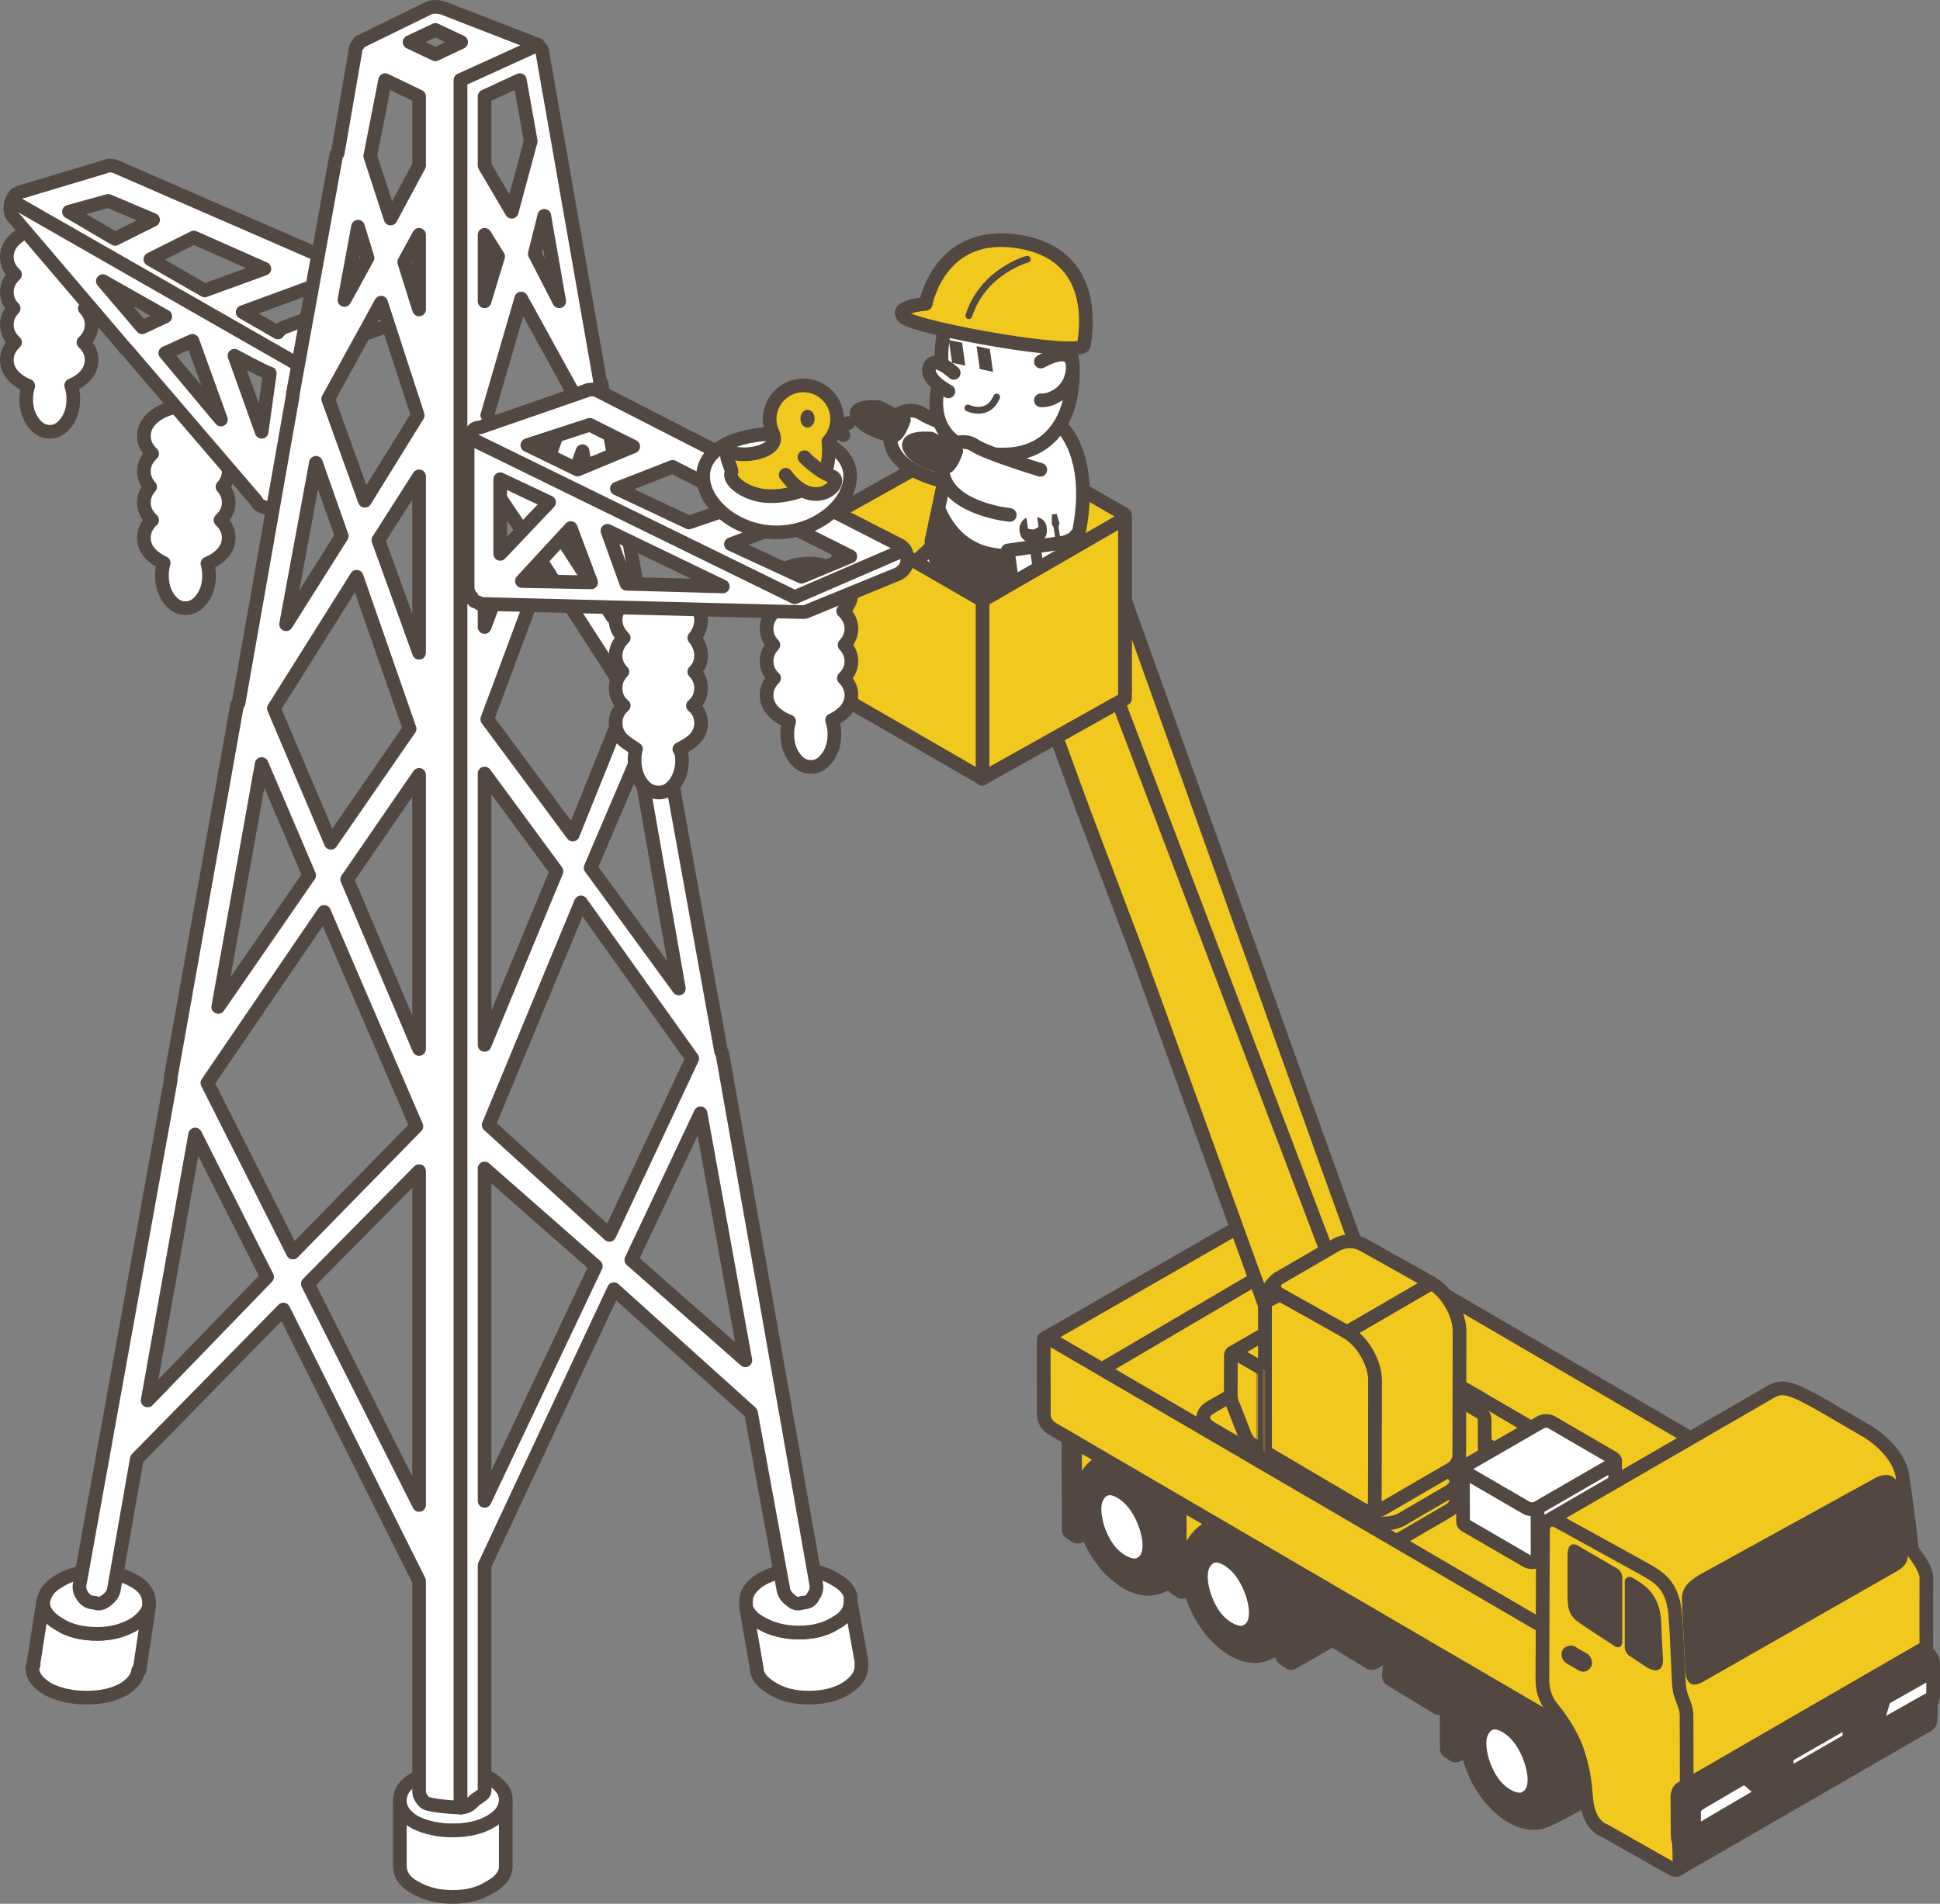 <?xml version="1.0" encoding="UTF-8"?><svg id="_レイヤー_2" xmlns="http://www.w3.org/2000/svg" width="283.988" height="278.727" xmlns:xlink="http://www.w3.org/1999/xlink" viewBox="0 0 283.988 278.727"><rect x="0" y="0" width="283.988" height="278.727" fill="#808080" stroke="none"/><defs><style>.cls-1,.cls-2,.cls-3,.cls-4{fill:#fff;}.cls-2{fill-rule:evenodd;}.cls-2,.cls-5,.cls-6,.cls-7,.cls-8,.cls-9,.cls-3,.cls-10,.cls-4{stroke:#534741;stroke-linecap:round;stroke-linejoin:round;}.cls-2,.cls-5,.cls-7,.cls-8,.cls-9,.cls-4{stroke-width:2px;}.cls-11{clip-path:url(#clippath-2);}.cls-12{isolation:isolate;}.cls-13,.cls-5,.cls-6{fill:#534741;}.cls-7{opacity:.46;}.cls-7,.cls-9{fill:#f0c81e;}.cls-14{clip-path:url(#clippath-1);}.cls-8,.cls-10{fill:none;}.cls-15{clip-path:url(#clippath);}</style><clipPath id="clippath"><path class="cls-4" d="m213.6,239.368c-4.571-1.565-2.925-2.155-7.494-3.718-.059-.019-.131-.015-.208.019l7.492,3.716c.078-.034.15-.038.21-.017Z"/></clipPath><clipPath id="clippath-1"><path class="cls-4" d="m229.85,241.933l-.184.106c.048-.028.118-.025.195.018l.183-.105c-.076-.045-.145-.049-.194-.02Z"/></clipPath><clipPath id="clippath-2"><path class="cls-4" d="m231.803,243.72l.182-.105c.05-.029.081-.091.081-.178,0-.175-.124-.389-.275-.475l-.184.105c.153.088.277.303.275.476,0,.088-.032.149-.079.178Z"/></clipPath></defs><g id="_地図上建物"><g class="cls-12"><path class="cls-9" d="m160.174,80.493c-.481,1.147-.858,2.163-3.15,2.331l-11.846,1.483-1.764-2.343,1.298-3.102,4.023-3.064,11.848-1.485c1.286-.161,1.919.612,1.439,1.759l-1.849,4.421Z"/></g><polygon class="cls-9" points="185.227 188.579 152.81 207.188 152.81 195.999 185.227 177.39 185.227 188.579"/><path class="cls-9" d="m190.696,177.437c-.609-.351-1.111-.065-1.113.633l.025,10.406c-.003.7.497,1.566,1.107,1.917l75.205,43.892c.605.352,1.105.06,1.106-.638l-.024-10.406c.001-.699-.491-1.56-1.102-1.914l-75.204-43.89Z"/><path class="cls-9" d="m157.057,209.707c-.362.209-.653.718-.652,1.134l.036,13.115c.002.242.116.371.258.449.225.124.941.588.961.561l7.306-5.177c.36-.209.654-.716.654-1.132l-.04-13.116c0-.416-.294-.584-.657-.375l-7.865,4.54Z"/><path class="cls-9" d="m158.025,210.279c-.361.209-.655.717-.651,1.134l.035,13.114c.001.416.297.585.657.375l7.866-4.541c.362-.21.656-.715.652-1.131l-.035-13.116c0-.417-.296-.585-.659-.376l-7.865,4.541Z"/><path class="cls-5" d="m166.05,211.901s-4.254,1.122-6.105,3.055c-2.019,2.103-2.154,5.376-.943,8.944,1.211,3.569,3.411,6.139,5.556,7.538,2.144,1.399,3.973,1.345,5.115.906,1.559-.598,4.839-2.431,4.839-2.431,0,0,.921-.606,1.466-2.073.257-.687.386-1.562.382-2.656-.014-2.547-.863-6.728-4.099-10.479-2.946-3.418-6.21-2.804-6.21-2.804Z"/><path class="cls-4" d="m164.988,219.091c1.872,1.556,3.063,4.575,3.239,6.601.15,1.713-.326,2.861-1.488,3.366-1.161.505-3.571-.614-4.959-2.955-1.387-2.343-1.702-4.598-1.515-5.893.183-1.251,1.5-3.796,4.723-1.119Z"/><path class="cls-9" d="m172.376,217.792c-.363.209-.656.716-.655,1.133l.038,13.115c0,.243.114.372.256.45.226.123.942.587.962.559l7.306-5.175c.362-.21.653-.718.653-1.134l-.037-13.114c-.003-.416-.296-.585-.659-.376l-7.863,4.541Z"/><path class="cls-9" d="m173.343,218.364c-.362.209-.654.716-.653,1.133l.037,13.115c0,.416.296.583.656.374l7.865-4.541c.361-.208.656-.716.655-1.132l-.038-13.115c0-.417-.295-.584-.659-.375l-7.863,4.541Z"/><polygon class="cls-4" points="200.528 229.726 180.901 224.595 184.781 235.287 187.613 236.179 200.528 229.726"/><path class="cls-5" d="m181.626,221.756s-4.253,1.12-6.104,3.054c-2.017,2.103-2.154,5.375-.943,8.944,1.212,3.568,3.409,6.139,5.556,7.539,2.145,1.398,3.973,1.344,5.114.906,1.56-.599,4.841-2.431,4.841-2.431,0,0,.919-.607,1.467-2.074.254-.687.384-1.562.378-2.655-.011-2.548-.861-6.728-4.098-10.48-2.946-3.418-6.21-2.803-6.21-2.803Z"/><path class="cls-4" d="m180.565,228.944c1.871,1.557,3.064,4.575,3.239,6.601.148,1.714-.327,2.862-1.488,3.368-1.162.505-3.574-.617-4.958-2.957-1.387-2.343-1.704-4.598-1.514-5.893.182-1.251,1.497-3.797,4.721-1.119Z"/><path class="cls-4" d="m188.315,228.187c-.362.208-.654.715-.653,1.132l.038,13.116c0,.242.113.37.256.449.227.124.94.587.96.56l7.306-5.176c.361-.21.655-.717.653-1.133l-.036-13.115c-.002-.417-.296-.584-.658-.375l-7.865,4.541Z"/><path class="cls-5" d="m189.282,228.759c-.361.209-.653.717-.653,1.134l.038,13.113c.002.416.294.585.657.376l7.865-4.541c.362-.209.654-.717.654-1.132l-.038-13.116c-.001-.416-.295-.585-.656-.376l-7.867,4.542Z"/><g class="cls-12"><path class="cls-5" d="m191.153,234.917c.106-.239.252-.467.421-.66.143-.164.306-.301.476-.4l3.225-1.862c.304-.176.576-.192,1.187.277l8.701,5.214c-.176.411-.551.136-.707.352l-3.168,1.608c-.167.098-.33.235-.474.399-.169.192-.316.422-.42.661-.121.272-.19.554-.188.815l.005,1.395c0,.343.12.583.316.697l-9.24-5.589c-.196-.114-.314-.354-.316-.698l-.005-1.394c0-.262.069-.546.189-.816Z"/><path class="cls-5" d="m201.287,239.446c-.601.347-1.085,1.186-1.082,1.876l.005,1.395c.001.691.489.967,1.09.621l3.227-1.862c.89-.372.942-.695.94-1.385l-.018-1.873c-.002-.689-.334-.981-.935-.636l-3.227,1.864Z"/></g><g class="cls-12"><g class="cls-12"><path class="cls-1" d="m213.6,239.368c-4.571-1.565-2.925-2.155-7.494-3.718-.059-.019-.131-.015-.208.019l7.492,3.716c.078-.034.15-.038.21-.017Z"/><g class="cls-15"><g class="cls-12"><path class="cls-4" d="m205.898,235.669l7.492,3.716c.078-.034.15-.038.21-.017l-7.494-3.718c-.059-.019-.131-.015-.208.019h0Z"/></g></g><path class="cls-8" d="m213.6,239.368c-4.571-1.565-2.925-2.155-7.494-3.718-.059-.019-.131-.015-.208.019l7.492,3.716c.078-.034.15-.038.21-.017Z"/></g><polygon class="cls-4" points="204.427 236.277 211.92 239.993 213.39 239.385 205.898 235.669 204.427 236.277"/><path class="cls-5" d="m203.319,245.152c1.096-9.055.462-7.872.567-8.159.099-.261.291-.606.541-.716l7.493,3.716c-.315.142-.594.69-.648,1.158l-.995,8.217c-.045.374.047.638.218.696l-6.958-4.218c-.171-.058-.263-.321-.218-.694Z"/><path class="cls-4" d="m213.39,239.385l-1.47.608c-.298.133-.587.65-.648,1.158l-.995,8.217c-.06.507.129.81.427.677l1.471-.607c.298-.134.588-.65.648-1.157l.997-8.219c.059-.507-.134-.81-.43-.678Z"/></g><path class="cls-4" d="m212.394,241.746c-.362.211-.656.716-.656,1.132l.038,13.116c.002.243.115.369.258.45.226.124.942.587.96.559l17.057-10.712c.362-.21.655-.717.654-1.133l-.038-13.115c-.001-.417-.296-.584-.657-.375l-17.615,10.077Z"/><path class="cls-5" d="m213.36,242.318c-.361.209-.654.716-.652,1.132l.038,13.115c0,.417.296.585.656.376l17.617-10.078c.361-.209.655-.716.652-1.132l-.038-13.116c-.001-.416-.294-.584-.656-.373l-17.617,10.076Z"/><polygon class="cls-4" points="241.318 254.167 236.985 238.906 221.69 249.034 225.571 259.728 228.402 260.622 241.318 254.167"/><path class="cls-5" d="m222.416,246.196s-4.253,1.121-6.104,3.054c-2.018,2.104-2.154,5.374-.943,8.942,1.211,3.572,3.41,6.143,5.556,7.54,2.144,1.399,3.973,1.345,5.115.906,1.559-.598,4.839-2.431,4.839-2.431,0,0,.921-.606,1.467-2.073.256-.688.384-1.562.379-2.655-.01-2.548-.863-6.729-4.097-10.48-2.946-3.417-6.211-2.803-6.211-2.803Z"/><path class="cls-4" d="m221.354,253.386c1.871,1.555,3.064,4.575,3.239,6.599.149,1.715-.327,2.863-1.488,3.368-1.161.505-3.573-.615-4.959-2.957-1.388-2.342-1.702-4.596-1.515-5.893.184-1.249,1.5-3.795,4.723-1.117Z"/><path class="cls-9" d="m184.962,186.569c.2-.116.479-.102.787.076l75.205,43.891c.608.351,1.103,1.213,1.1,1.913l.026,1.218c0,.35-.127.599-.328.713l-31.905,18.71c.198-.116.353-1.238.353-1.588l.003-.363c.001-.699-.491-1.56-1.102-1.914l-75.204-43.89c-.307-.178-.584-.193-.788-.076l31.853-18.689Z"/><g class="cls-12"><g class="cls-12"><g class="cls-12"><path class="cls-9" d="m204.613,212.341l7.276-4.123c-.199-.114-.377-.125-.508-.05l-7.276,4.122c.131-.076.311-.066.508.051h0Z"/></g></g><polygon class="cls-9" points="212.23 216.693 219.507 212.571 211.889 208.218 204.613 212.341 212.23 216.693"/><path class="cls-9" d="m212.735,218.383l7.273-4.12c.13-.075.21-.232.21-.457.002-.454-.317-1.007-.712-1.234l-7.276,4.122c.395.227.714.779.713,1.232,0,.226-.08.384-.208.457h0Z"/><path class="cls-9" d="m204.613,212.341c-.394-.229-.714-.047-.716.408-.001.453.317,1.005.713,1.232l7.616,4.354c.395.227.716.045.717-.408s-.318-1.006-.713-1.232l-7.617-4.353Z"/></g><path class="cls-9" d="m213.168,204.661l3.057,1.845s1.106.346,1.108,1.369c.005,1.363.005,5.926.005,5.926l-4.506,2.215-2.876-.105,3.212-11.249Z"/><g class="cls-12"><path class="cls-4" d="m236.097,214.383c.224-.129.335-.301.335-.471.009,2.591.015,5.181.021,7.772.002.171-.111.342-.336.471l-11.031,6.37-.023-7.772,11.034-6.37Z"/><path class="cls-4" d="m214.483,215.545l8.963,5.208c.445.258,1.169.258,1.616,0l.023,7.772c-.449.26-1.172.26-1.618,0l-8.961-5.207c-.222-.129-.332-.297-.332-.466-.008-2.592-.016-5.181-.023-7.772.002.169.112.338.332.465Z"/><path class="cls-4" d="m214.489,214.609c-.448.259-.449.678-.006.936l8.963,5.208c.445.258,1.169.258,1.616,0l11.034-6.37c.447-.259.449-.678.004-.936l-8.961-5.207c-.446-.26-1.17-.26-1.618,0l-11.032,6.369Z"/></g><g class="cls-12"><g class="cls-12"><path class="cls-9" d="m155.594,83.044l44.229,116.547c.189-.018.381-.06.567-.124l-.002.004c.485-.159,1.093-.544,1.284-1.003l.956-3.281c.307-1.212-.478-3.062-.53-3.193-2.768-6.785-39.591-110.79-42.359-117.574.053.131.049.284-.023.457,0,0-1.978,6.796-2.147,7.018-.369.49-1.37,1.092-1.975,1.15Z"/><path class="cls-9" d="m200.388,199.471l-44.227-116.549c-.186.062-.376.105-.567.123l-8.759,1.043c-.543.051-.93-.11-1.046-.392l12.696,34.726.536,1.416,7.831,20.736c7.194,19.853,14.32,39.623,18.505,51.096.131.361.414.469.541.815,1.672,4.579,2.969,7.515,3.367,8.494.117.281.79,1.493,2.265.827l2.744-1.242c.19-.018,5.93-1.033,6.114-1.093Z"/></g></g><g class="cls-12"><path class="cls-9" d="m177.212,209.061l22.783,13.356c1.438.837,3.776.837,5.224,0l6.855-3.996c.727-.42,1.092-.971,1.091-1.523l.003,2.747c.002.551-.361,1.103-1.091,1.523l-6.854,3.997c-1.447.834-3.786.834-5.226-.001l-22.78-13.357c-.714-.415-1.072-.958-1.073-1.503l-.004-2.748c.002.545.358,1.088,1.072,1.504Z"/><path class="cls-9" d="m177.229,206.034c-1.448.836-1.456,2.191-.018,3.026l22.783,13.356c1.438.837,3.776.837,5.224,0l6.855-3.996c1.446-.836,1.455-2.189.016-3.026l-22.708-13.325c-1.438-.835-3.776-.835-5.226,0l-6.927,3.965Z"/></g><g class="cls-12"><polygon class="cls-9" points="185.188 212.562 194.444 207.193 194.478 195.277 185.227 200.654 185.188 212.562"/><path class="cls-9" d="m189.618,192.692c.116-.069.279-.06.459.044l4.401,2.541-9.251,5.377-4.401-2.542c-.182-.103-.342-.112-.461-.044l9.253-5.376Z"/><path class="cls-9" d="m180.826,198.112c-.357-.206-.644-.041-.644.368l-.017,5.815c-.002.479.139,1.026.393,1.548l1.749,4.479c.247.507.634.945,1.037,1.179l1.845,1.06.039-11.908-4.401-2.542Z"/></g><path class="cls-9" d="m188.556,190.143l3.136,1.67,5.503,3.226c2.272,1.312,4.109,4.494,4.103,7.106l-.043,18.086.979.718s-.283.105-.376.127c-.09.021-.59.202-.937.202-1.048,0-1.52-.278-2.267-.767l-11.727-6.917c-1.312-.765-1.744-2.126-1.744-3.019v-19.957c0-1.048,1.126-1.709,2.042-1.199l1.331.725Z"/><path class="cls-9" d="m188.556,190.143l3.136,1.67,5.503,3.226c2.272,1.312,4.109,4.494,4.103,7.106l-.043,18.086.979.718s-.283.105-.376.127c-.09.021-.59.202-.937.202-.926,0-1.52-.278-2.267-.767,0,0-13.452-7.935-13.466-7.947l-.005-21.945c0-1.048,1.126-1.709,2.042-1.199l1.331.725Z"/><path class="cls-9" d="m197.195,195.038l12.363-7.184c2.272,1.311,4.108,4.493,4.101,7.104l-.042,18.019c-.002.866-.467,1.671-1.215,2.106l-9.939,5.775c-.595.33-1.21-.076-1.208-.697l.043-18.018c.006-2.611-1.831-5.793-4.103-7.106Z"/><path class="cls-9" d="m185.183,190.617c0-2.224,2.02-3.482,2.02-3.482l.163,2.396-2.184,1.087Z"/><path class="cls-9" d="m197.195,195.038l12.363-7.184-9.973-5.588c-1.262-.706-2.81-.693-4.06.032l-8.322,4.836c-.893.518-.883,1.81.018,2.316l9.974,5.587Z"/><polygon class="cls-7" points="185.188 212.562 184.889 212.394 184.889 200.458 185.18 200.627 185.188 212.562"/><path class="cls-6" d="m243.725,243.709c0-.313-.328-.52-.613-.388l-1.519.718c-.371.173-.607.551-.606.964l.03,4.37c.001.317.329.525.618.393l1.476-.685c.373-.173.614-.549.614-.961v-4.411Z"/><g class="cls-12"><path class="cls-6" d="m243.016,244.536c-.203.116-.566.31-.817.712-.18.289-.229.64-.228.958l.002,1.325c0,.033-.049,1.153.832,2.087.443.473,3.32,3.141,3.399,3.215l.012-.699c-.02-.018-2.673-2.46-3.113-2.928-.801-.849-.765-1.861-.765-1.871l-.002-1.101c0-.194.064-.545.161-.708.153-.246.259-.384.557-.585.042-.027.082-.044.107-.055l1.724-.993c.355-.205.61-.238.756-.097.169.158.184.507.163.79l.366-.211c.021-.353-.01-.782-.235-.999-.221-.21-.574-.178-1.052.098l-1.426.804c-.074.04-.377.22-.441.258Z"/></g><path class="cls-9" d="m153.898,196.149c-.609-.351-1.111-.065-1.113.633l.025,10.406c-.003.7.497,1.566,1.107,1.917l75.205,43.892c.605.352,1.105.06,1.106-.638l-.024-10.406c.001-.699-.491-1.56-1.102-1.914l-75.204-43.89Z"/><g class="cls-12"><g class="cls-12"><g class="cls-12"><path class="cls-4" d="m234.149,264.073l37.173-21.461c-.287-.165-.546-.18-.733-.071l-37.172,21.46c.187-.107.447-.093.732.072h0Z"/></g></g><polygon class="cls-4" points="245.135 270.35 282.307 248.891 271.322 242.612 234.149 264.073 245.135 270.35"/><path class="cls-5" d="m245.549,273.719l36.723-21.21c.185-.107.3-.335.302-.658.002-.656.302-2.632-.267-2.959l-37.172,21.459c.129.468.4,1.201.422,2.124.008.324.176,1.137-.008,1.244h0Z"/></g><path class="cls-4" d="m276.303,249.522c.029.296-.174.815-.432.964l-5.711,3.288c-.26.149-.487.034-.514-.329l-.128-1.667c-.074-.309.181-.779.439-.929l5.545-3.191c.257-.15.704-.044.751.333l.049,1.531Z"/><path class="cls-4" d="m264.42,255.882c.103.75-.147,1.126-.405,1.275l-5.407,3.084c-.26.148-.796.302-1.018-.029l-.575-.933c-.468-.63-.329-1.044.232-1.338l6.198-3.519c.26-.151.704-.042.751.334l.224,1.126Z"/><path class="cls-9" d="m259.419,203.65c1.597-.792,2.868-.443,7.164,1.983l7.112,4.144c-.386-.166,4.507,2.575,4.849,6.793,0,0,.798,5.129,1.311,10.115.061.592,2.138,2.65,2.138,4.359,0,.473-.031,6.315,0,10.002.001.321-.479.894-.478,1.197.01.733.021.979.036,1.539,0,0,1.399.742,1.422,1.965.035,1.877,0,1.699,0,1.699,0,1.296-2.085,2.844-3.213,3.486l-33.517,18.905-1.778-8.104c.009-2.189.499-4.499.297-11.071l-5.619-16.272c-1.771-4.181-2.302-6.529-5.568-8.413l-6.502-1.473c-.653-.376-.099-2.089-.519-1.842l32.866-19.013Z"/><path class="cls-13" d="m248.057,246.631c.402,0,.886-.177,1.478-.542l28.189-16.073c1.804-1.118,1.688-2.067,1.462-3.96-.031-.247-.063-.516-.095-.808-.282-2.629-.519-4.578-1.193-7.622-.197-1.081-.797-1.672-1.82-1.672-.571,0-1.142.202-1.481.39l-25.874,14.248c-1.804,1.16-2.518,1.923-2.518,3.717,0,.315.515,10.604.515,10.604.06.45.232,1.719,1.337,1.719h.001Z"/><path class="cls-9" d="m246.904,261.295c0-.115,0-8.532-.019-10.218-.013-1.313-.896-2.611-1.052-3.876-.172-1.367-.277-7.003-.617-11.107-.569-4.785-2.959-5.444-6.225-7.328l-10.779-5.938c-1.294-.746-2.339-.152-2.343,1.337l-.086,21.624c0,2.338.83,3.573,1.656,4.577,1.363,1.655,2.921,4.188,3.604,6.428.95,3.124,1.011,4.938,1.167,6.624.292,3.115,1.723,4.125,2.337,4.479l.215.05,10.05,5.7c.57.329,1.033.065,1.033-.587.002-.297.003-1.553-.047-2.869.285-.126-.109-4.181-.109-4.68,0-1.554.534-1.579.534-1.579.055.396.036-.544.037-1.302,0-.309.081-.534.239-.687.338-.325.403-.571.403-.648Z"/><path class="cls-13" d="m242.363,244.545c.298,0,.538-.097.722-.287.265-.28.379-.733.35-1.388-.002-.032-.174-2.933-.258-5.297-.144-4.07-2.403-5.473-3.633-6.239l-.139-.088-.491-.289c-.109-.066-.234-.101-.36-.101-.395,0-.712.319-.712.714v9.524c0,.558.277,1.074.744,1.382l2.567,1.688.011.006c.482.253.872.375,1.199.375h0Z"/><path class="cls-13" d="m236.79,241.165c.38,0,.598-.14.69-.691v-9.481c0-.555-.298-1.078-.776-1.359l-5.674-3.309-.137-.076s-.269-.15-.513-.15c-.862,0-.909,1.081-.909,1.742v5.855c0,2.727.671,3.187,2.466,4.416l.05.033,4.426,2.906c.112.074.242.114.377.114h0Z"/><g class="cls-12"><g class="cls-12"><path class="cls-1" d="m229.85,241.933l-.184.106c.048-.028.118-.025.195.018l.183-.105c-.076-.045-.145-.049-.194-.02Z"/><g class="cls-14"><g class="cls-12"><path class="cls-4" d="m229.861,242.058l.183-.105c-.076-.045-.145-.049-.194-.02l-.184.106c.048-.028.118-.025.195.018h0Z"/></g></g><path class="cls-8" d="m229.85,241.933l-.184.106c.048-.028.118-.025.195.018l.183-.105c-.076-.045-.145-.049-.194-.02Z"/></g><polygon class="cls-4" points="231.606 243.067 231.79 242.962 230.044 241.953 229.861 242.058 231.606 243.067"/><g class="cls-12"><path class="cls-1" d="m231.803,243.72l.182-.105c.05-.029.081-.091.081-.178,0-.175-.124-.389-.275-.475l-.184.105c.153.088.277.303.275.476,0,.088-.032.149-.079.178Z"/><g class="cls-11"><g class="cls-12"><path class="cls-4" d="m231.803,243.72l.182-.105c.05-.029.081-.091.081-.178,0-.175-.124-.389-.275-.475l-.184.105c.153.088.277.303.275.476,0,.088-.032.149-.079.178h0Z"/></g></g><path class="cls-8" d="m231.803,243.72l.182-.105c.05-.029.081-.091.081-.178,0-.175-.124-.389-.275-.475l-.184.105c.153.088.277.303.275.476,0,.088-.032.149-.079.178Z"/></g><path class="cls-4" d="m229.861,242.058c-.153-.087-.277-.016-.277.158,0,.177.122.389.275.477l1.745,1.01c.153.088.277.016.277-.16.002-.173-.122-.388-.275-.476l-1.745-1.009Z"/></g><path class="cls-5" d="m245.543,263.181s-.037-1.022.585-1.351c.297-.157.463-.27.906-.48.565-.315,34.504-19.94,34.504-19.94l.803.752s.622.63.632,1.19c.035,1.875,0,4.734,0,4.734,0,1.023-.337,1.467-1.464,2.108l-34.101,19.343c-1.69,1.08-1.834.195-1.834-1.475,0-2.598-.031-4.881-.031-4.881Z"/><path class="cls-4" d="m276.21,248.461l6.566-3.717c.107.189.192.402.196.607.035,1.875,0,2.734,0,2.734,0,.15-.01.285-.025.412l-7.511,4.237c-.39.228-.71.045-.71-.403l.777-2.647c.145-.536.314-.996.706-1.224Z"/><path class="cls-4" d="m270.207,254.986c.287-.165.52-.507.52-1.072l-.004-1.458c-.001-.331-.237-.464-.525-.298l-8.124,4.668c-.289.167-.523.57-.521.899l.005,1.633c.001.33.235.464.523.296l8.127-4.668Z"/><path class="cls-4" d="m248.704,264.081c-.4.231-.725.79-.723,1.248l.008,2.267c.001.455.326.641.723.411l8.822-5.174c.401-.231.199-.554-.194-1.022l-1.12-.974c-.341-.342-.916-.621-1.314-.391l-6.201,3.635Z"/><polygon class="cls-9" points="122.742 101.296 143.584 89.263 143.672 63.156 122.742 74.879 122.742 101.296"/><polygon class="cls-9" points="164.675 75.337 164.675 101.434 143.584 89.263 143.584 63.166 164.675 75.337"/><path class="cls-4" d="m140.156,70.796s-8.143-.786-9.651-5.519,2.569-5.979,4.472-4.687c1.801,1.223,9.652,3.595,9.652,3.595"/><path class="cls-5" d="m132.321,61.471s-.864,2.594-1.713,2.363-4.256-1.033-5.101-2.81,3.123-1.405,3.123-1.405l3.691,1.853Z"/><path class="cls-5" d="m133.01,95.134s2.495,1.71,2.171,3.134c-.273,1.198-1.917,2.44-1.953,3.048-.078,1.33,6.448-1.43,7.366-3.427s-3.744-5.633-3.744-5.633c0,0-1.088,2.37-3.84,2.879Z"/><path class="cls-4" d="m133.634,82.639s-4.975,4.837-2.616,9.655c1.01,2.064,4.456,4.22,7.451,2.81,3.596-1.693,2.474-3.568,4.014-6.047,1.411-2.271,4.002-4.469,4.612-6.259,1.274-3.743-3.38-9.602-3.38-9.602l-10.08,9.443Z"/><path class="cls-5" d="m142.262,98.771s2.495,1.71,2.171,3.134c-.273,1.198-1.917,2.44-1.953,3.048-.078,1.33,6.448-1.43,7.366-3.427s-3.744-5.633-3.744-5.633c0,0-1.088,2.37-3.84,2.879Z"/><path class="cls-4" d="m142.887,86.276s-4.975,4.837-2.616,9.655c1.01,2.064,4.456,4.22,7.451,2.81,3.596-1.693,2.474-3.568,4.014-6.047,1.411-2.271,4.002-4.469,4.612-6.259,1.274-3.743-3.38-9.602-3.38-9.602l-10.08,9.443Z"/><path class="cls-4" d="m155.531,62.621s5.931,5.558,1.117,20.115c0,0-15.042,8.955-20.292-3.547l3.866-18.238"/><line class="cls-10" x1="145.404" y1="65.687" x2="141.706" y2="68.389"/><polyline class="cls-10" points="140.254 64.335 138.849 66.42 139.639 67.705 141.729 71.265 141.675 64.454"/><polyline class="cls-10" points="147.236 66.715 145.425 70.036 142.265 69.646"/><path class="cls-4" d="m156.829,51.672c1.095,7.721-1.949,14.564-9.381,14.862-9.142.367-12.098-5.347-9.469-11.878-1.095-7.721,3.331-16.388,9.944-15.67,7.219.783,7.812,4.965,8.906,12.686Z"/><path class="cls-4" d="m139.61,54.591s-2.839-2.673-3.54-.865,2.762,3.573,2.762,3.573"/><polygon class="cls-13" points="141.311 53.528 139.371 53.124 138.897 49.775 140.836 50.18 141.311 53.528"/><polygon class="cls-13" points="145.367 54.441 143.428 54.036 142.953 50.688 144.892 51.092 145.367 54.441"/><path class="cls-9" d="m132.337,46.457c-1.686-1.598,3.173-1.971,3.173-1.971,0,0,1.985-11.009,13.629-9.115,11.805,1.92,9.79,13.177,9.538,15.132s-24.654-2.447-26.34-4.046Z"/><path class="cls-10" d="m150.37,37.954s-6.466,1.755-8.544,8.262"/><path class="cls-3" d="m141.691,59.735s2.934,1.415,4.2-1.6"/><path class="cls-5" d="m157.354,78.717s-14.386,8.047-19.805-3.854l-1.333,5.359c5.25,12.503,20.433,2.514,20.433,2.514.949-2.87,1.121-5.274.706-4.019Z"/><rect class="cls-4" x="148.298" y="79.818" width="10.245" height="11.85" transform="translate(-10.516 22.383) rotate(-8.069)"/><path class="cls-13" d="m152.377,79.292c.557-.338,1.01-.966.85-2.09-.177-1.246-1.199-1.425-1.304-1.46-.105-.035-.077.16-.077.16,0,0,.187,1.145.173,1.222-.014.077-.618.387-.716.401s-.583-.067-.684-.078c-.101-.01-.146-.154-.146-.154l-.187-1.319c-.014-.098-.094-.136-.164-.101-.559.278-.992,1.088-.881,1.87.166,1.173.696,1.369,1.275,1.614.133.056.125.182.15.353l.869,6.132c.021.147.033.232-.054.325-.427.462-.668,1.051-.522,1.928.117.701.638,1.3,1.191,1.401.069.013.129-.04.116-.129l-.168-1.187s.003-.135.088-.17c.085-.034.484-.225.572-.238.088-.012.688.104.719.167.031.063.156,1.1.156,1.1,0,0,.025.176.107.119.082-.056.987-.476.828-1.598-.143-1.012-.698-1.559-1.281-1.849-.107-.053-.142-.123-.159-.245l-.831-5.864c-.021-.147-.08-.213.081-.31Z"/><path class="cls-13" d="m156.517,82.715c.065-.009.077-.011.109-.047.031-.036.054-.157.028-.341-.02-.139-.025-.232-.051-.291-.013-.028-.025-.091-.12-.077-.095.013-.629.08-.667.086-.003-.025-.019-.066-.071-.059l-.101.014c-.175-1.232-.486-3.424-.691-4.871.07-.297.129-.545.129-.545-.169-.558-.401-1.35-.401-1.35l-.354.037-.35.063s-.003.825-.01,1.408c0,0,.126.221.275.486.205,1.446.516,3.639.691,4.872l-.117.017c-.052.007-.056.052-.052.076-.038.005-.57.089-.665.103-.095.013-.089.077-.094.107-.009.064.012.155.032.294.026.184.082.294.122.32.04.026.052.024.117.015s.225.007.259.246c.083.585-.295.67-.195,1.371l.526,3.713c.076.538.206.554.313.583.151.041.309.129,1.081.019.772-.109.9-.238,1.033-.319.095-.058.215-.109.138-.647l-.526-3.713c-.095-.67-.486-.678-.569-1.263-.034-.239.115-.299.181-.308Z"/><rect class="cls-4" x="148.636" y="84.607" width="10.245" height="7.038" transform="translate(-10.847 22.454) rotate(-8.069)"/><path class="cls-4" d="m147.812,75.392s-8.143-.786-9.651-5.519c-1.508-4.732,2.569-5.979,4.472-4.687,1.801,1.223,9.652,3.595,9.652,3.595"/><path class="cls-5" d="m139.976,66.067s-.864,2.594-1.713,2.363-4.256-1.033-5.101-2.81,3.123-1.405,3.123-1.405l3.691,1.853Z"/><polygon class="cls-9" points="164.675 75.879 143.833 87.912 143.745 114.019 164.675 102.296 164.675 75.879"/><polygon class="cls-9" points="122.742 101.837 122.742 75.74 143.833 87.912 143.833 114.009 122.742 101.837"/><path class="cls-4" d="m152.369,52.942s4.662-2.783,4.662.758-3.091,5.034-4.662,4.913"/><path class="cls-2" d="m2.204,40.188c-.799-.742-1.204-1.601-1.204-2.58,0-1.203.605-2.235,1.82-3.089,1.211-.846,2.674-1.269,4.385-1.269,1.715,0,3.178.423,4.389,1.269,1.215.854,1.82,1.886,1.82,3.089,0,.979-.405,1.838-1.204,2.58.799.746,1.204,1.606,1.204,2.584,0,.893-.333,1.687-.998,2.383.664.7.998,1.496.998,2.386,0,.979-.405,1.838-1.204,2.58.799.746,1.204,1.605,1.204,2.584,0,1.207-.605,2.235-1.82,3.081-.366.258-.764.464-1.176.645.203.611.315,1.275.315,2.002,0,1.323-.337,2.453-1.009,3.38-.675.939-1.486,1.405-2.44,1.405-.951,0-1.762-.466-2.437-1.405-.672-.927-1.009-2.057-1.009-3.38,0-.706.103-1.354.295-1.95-.462-.19-.906-.41-1.312-.696-1.215-.846-1.82-1.874-1.82-3.081,0-.979.405-1.838,1.204-2.584-.799-.742-1.204-1.601-1.204-2.58,0-.89.333-1.686.998-2.386-.664-.696-.998-1.49-.998-2.383,0-.979.405-1.839,1.204-2.584Z"/><path class="cls-2" d="m22.271,66.413c-.8-.741-1.206-1.599-1.206-2.578,0-1.207.606-2.239,1.82-3.089,1.211-.846,2.674-1.269,4.389-1.269,1.711,0,3.174.423,4.385,1.269,1.215.85,1.82,1.882,1.82,3.089,0,.98-.406,1.837-1.206,2.578.8.747,1.206,1.607,1.206,2.586,0,.851-.308,1.61-.911,2.281.604.675.911,1.435.911,2.286,0,.979-.406,1.839-1.205,2.582.8.745,1.205,1.608,1.205,2.587,0,1.207-.605,2.231-1.82,3.077-.401.282-.839.501-1.294.69.153.543.235,1.128.235,1.759,0,1.323-.337,2.452-1.009,3.38-.675.939-1.486,1.405-2.44,1.405-.951,0-1.762-.466-2.437-1.405-.672-.927-1.009-2.057-1.009-3.38,0-.662.085-1.277.254-1.844-.375-.171-.736-.368-1.073-.605-1.214-.846-1.82-1.87-1.82-3.077,0-.979.406-1.842,1.206-2.587-.799-.742-1.206-1.602-1.206-2.582,0-.851.308-1.612.911-2.286-.604-.671-.911-1.43-.911-2.281,0-.98.406-1.84,1.206-2.586Z"/><path class="cls-2" d="m45.255,42.128l-9.736,3.574,5.165,2.98c.268-.396.598-.66.993-.792l9.142-3.38-5.565-2.383ZM1.745,29.412c.132-.396.334-.73.598-.993h.198s.198-.198.198-.198c.264-.132.466-.198.598-.198l11.92-3.578c.528-.264,1.125-.264,1.789,0l41.52,18.079c.4.264.73.598.993.993.268.4.4.861.4,1.393,0,.396-.132.857-.4,1.389-.396.396-.792.664-1.191.795l-13.709,4.967-.198,1.789L1.745,29.412Zm28.214,13.112l8.738-3.178-10.33-4.571-6.356,3.182,7.947,4.567Zm-19.867-11.521l6.752,3.973,5.564-2.782-6.558-2.782-5.758,1.591Z"/><path class="cls-2" d="m41.88,72.127v.396c0,.136-.066.268-.202.4v.198l-.198.198c-.264.264-.528.532-.795.795h-.198s-.795.198-.795.198h-.792c-.136,0-.334-.066-.598-.198l-.396-.198c-.136-.132-.268-.334-.4-.598l-19.072-22.25c-.132,0-.198-.066-.198-.198L2.145,31.996c-.532-.532-.73-1.129-.598-1.789,0-.4.066-.664.198-.795l42.715,24.439-2.58,18.276Zm-17.683-25.799l-9.138-5.169,5.758,6.756,3.38-1.587Zm8.145,15.098l-4.171-11.525-3.973,1.789,8.145,9.736Zm1.987-9.34l3.973,11.129,1.191-8.545c-.396,0-5.165-2.584-5.165-2.584Z"/><path class="cls-2" d="m6.316,234.442l-1.393,8.94v.4c-.132.132-.198.264-.198.396,0,1.191.795,2.251,2.386,3.178,1.587.795,3.442,1.195,5.56,1.195,2.119,0,3.908-.4,5.367-1.195,1.323-.792,2.053-1.719,2.185-2.778h.198s1.389-9.34,1.389-9.34c-.264.927-.993,1.789-2.185,2.584-1.587.927-3.376,1.389-5.363,1.389-2.251,0-4.105-.462-5.564-1.389-1.587-.927-2.383-1.987-2.383-3.178v-.202Z"/><path class="cls-2" d="m21.81,235.238v-.594c0-1.327-.726-2.386-2.185-3.182-1.587-.927-3.442-1.389-5.56-1.389-2.123,0-3.908.462-5.367,1.389-1.191.664-1.921,1.459-2.185,2.386-.132.264-.198.462-.198.594v.202c0,1.191.795,2.251,2.383,3.178,1.459.927,3.314,1.389,5.564,1.389,1.987,0,3.776-.462,5.363-1.389,1.191-.795,1.921-1.657,2.185-2.584Z"/><path class="cls-2" d="m109.207,235.24l1.589,9.138v.198c.132.927.861,1.789,2.187,2.584,1.457.927,3.244,1.389,5.363,1.389,2.253,0,4.107-.462,5.564-1.389,1.457-.927,2.185-1.987,2.185-3.178v-.795s-1.589-8.742-1.589-8.742c0,1.323-.73,2.383-2.187,3.178-1.457.927-3.244,1.393-5.363,1.393-2.121,0-3.973-.466-5.564-1.393-1.191-.66-1.919-1.455-2.185-2.383Z"/><path class="cls-2" d="m124.505,234.444v-.795c-.266-.927-.993-1.723-2.187-2.383-1.457-.927-3.244-1.393-5.363-1.393-2.121,0-3.973.466-5.564,1.393-1.457.927-2.185,1.987-2.185,3.178v.795c.266.927.993,1.723,2.185,2.383,1.591.927,3.444,1.393,5.564,1.393,2.119,0,3.906-.466,5.363-1.393,1.457-.795,2.187-1.855,2.187-3.178Z"/><path class="cls-2" d="m58.538,264.021c.132,1.059.861,1.987,2.185,2.778,1.591.795,3.442,1.195,5.565,1.195,2.119,0,3.908-.4,5.363-1.195,1.455-.792,2.251-1.785,2.383-2.98v-.594c-.132-1.059-.857-1.987-2.185-2.782-1.587-.927-3.442-1.389-5.56-1.389-2.123,0-3.973.462-5.565,1.389-1.455.795-2.185,1.855-2.185,3.178v.4Z"/><path class="cls-2" d="m74.032,263.82c-.132,1.195-.927,2.189-2.383,2.98-1.455.795-3.244,1.195-5.363,1.195-2.123,0-3.973-.4-5.565-1.195-1.323-.792-2.053-1.719-2.185-2.778v8.738c0,.136,0,.268,0,.4,0,1.323.73,2.383,2.185,3.178,1.591.927,3.442,1.389,5.565,1.389,2.119,0,3.908-.462,5.363-1.389,1.455-.795,2.251-1.723,2.383-2.782v-9.736Z"/><path class="cls-2" d="m54.196,22.854l2.98,9.142,4.171-7.749v-10.132s-4.967-2.386-4.967-2.386l-2.185,11.125Zm13.223-11.125v252.914c-.664,0-4.88-.264-5.276-.795-.532-.532-.795-1.059-.795-1.591v-30.795s-19.867-39.735-19.867-39.735l-21.454,21.854-3.38,19.274c-.132.528-.462.993-.993,1.389-.66.532-1.257.664-1.789.4-.792,0-1.389-.334-1.785-.993-.4-.532-.532-1.129-.4-1.789l13.314-73.707v-.4s9.732-54.635,9.732-54.635l.202-.198,7.947-45.097v-.202s6.356-34.966,6.356-34.966c0-.132.066-.198.198-.198l2.584-14.901v-.198c0-.264.066-.466.198-.598l.198-.198.198-.396c.268-.136.532-.268.795-.4l9.34-4.567c.264-.136.594-.202.993-.202.396,0,.792.066,1.191.202l13.817,5.363c0,.136-11.323,5.165-11.323,5.165Zm-7.461-5.562l3.776,1.789,3.772-1.789-3.772-1.785-3.776,1.785Zm1.389,39.139v-10.927s-2.185,3.973-2.185,3.973l2.185,6.954Zm-10.927-1.389l3.38-6.162-1.393-4.567-1.987,10.729Zm-.396,34.566l-3.776-10.725-4.369,23.639,8.145-12.914Zm3.376-5.165l7.749-12.514-5.363-16.492-7.749,14.105,5.363,14.901Zm7.947,22.254v-25.828s-5.96,9.336-5.96,9.336l5.96,16.492Zm-1.389,11.125l-7.749-22.254-12.118,19.274,8.343,19.67,11.525-16.689Zm-21.656,5.165l-6.356,35.564,13.31-19.274-6.954-16.29Zm12.518,16.887l10.527,24.834v-40.131s-10.527,15.296-10.527,15.296Zm10.132,36.157l-13.511-31.388-17.085,25.032,12.518,24.834,18.079-18.478Zm.396,55.431v-48.873s-16.29,16.492-16.29,16.492l16.29,32.382Zm-32.781-54.236l-6.954,38.939,17.485-18.079-10.531-20.861Z"/><path class="cls-2" d="m78.94,6.762c.132.132.264.334.4.598l8.541,48.675c.132,0,.198.066.198.198l.202,1.389v.4s7.745,43.111,7.745,43.111v.198s9.538,52.649,9.538,52.649c.132.136.198.268.198.4l13.709,77.483c.132.66,0,1.257-.398,1.789-.264.66-.794.993-1.589.993-.662.264-1.259.132-1.789-.4-.53-.396-.859-.861-.993-1.389l-4.767-26.026-20.067-18.083-18.932,40.447v33.062c0,.532-1.332,1.059-1.731,1.591-.528.532-1.125.795-1.785.795V11.729s11.323-5.165,11.323-5.165l.198.198Zm-2.84,4.967l-5.165,2.386v10.132s3.973,6.756,3.973,6.756l2.782-10.333-1.591-8.94Zm5.762,32.386l-2.185-12.518-1.393,5.564,3.578,6.954Zm-8.94-6.558l-1.987-3.178v9.736s1.987-6.558,1.987-6.558Zm5.565,34.372l5.363-14.505-7.551-13.709-4.967,17.089,7.155,11.125Zm-2.189,5.56l-5.363-7.947v22.254s5.363-14.307,5.363-14.307Zm-5.363,35.761v39.735s10.531-25.428,10.531-25.428l-10.531-14.307Zm.396-7.947l12.518,16.887,8.145-20.263-12.316-19.072-8.347,22.448Zm13.938-39.25l-3.973,11.323,8.343,12.914-4.369-24.237Zm14.105,78.674l-5.96-33.973-6.954,16.29,12.914,17.683Zm9.736,54.438l-6.558-36.161-10.132,21.458,16.689,14.703Zm-7.776-44.194l-16.294-22.848-13.507,32.583,17.679,16.092,12.122-25.828Zm-30.399,64.771l16.29-34.372-16.29-14.303v48.675Z"/><path class="cls-2" d="m113.421,89.458c-.799-.742-1.206-1.602-1.206-2.581,0-1.207.607-2.235,1.82-3.089,1.213-.846,2.674-1.269,4.387-1.269,1.713,0,3.174.423,4.387,1.269,1.213.854,1.82,1.882,1.82,3.089,0,.979-.407,1.839-1.206,2.581.799.745,1.206,1.608,1.206,2.587,0,.892-.334,1.685-.998,2.379.664.699.998,1.493.998,2.386,0,.936-.37,1.762-1.099,2.482.729.723,1.099,1.55,1.099,2.485,0,1.207-.607,2.235-1.82,3.081-.317.223-.653.414-1.005.579.219.629.341,1.314.341,2.068,0,1.323-.337,2.452-1.011,3.38-.673.939-1.486,1.405-2.437,1.405-.95,0-1.763-.466-2.437-1.405-.673-.927-1.011-2.057-1.011-3.38,0-.679.092-1.307.27-1.885-.526-.2-1.029-.441-1.484-.762-1.213-.846-1.82-1.874-1.82-3.081,0-.936.37-1.762,1.099-2.485-.729-.719-1.099-1.546-1.099-2.482,0-.893.334-1.687.998-2.386-.664-.695-.998-1.487-.998-2.379,0-.979.407-1.842,1.206-2.587Z"/><path class="cls-2" d="m91.303,93.384c-.795-.796-1.191-1.657-1.191-2.584,0-1.191.594-2.185,1.789-2.98,1.323-.792,2.844-1.191,4.567-1.191,1.591,0,3.046.4,4.373,1.191,1.191.795,1.785,1.789,1.785,2.98,0,.927-.33,1.789-.993,2.584.664.795.993,1.657.993,2.584,0,.927-.33,1.719-.993,2.382.664.664.993,1.455.993,2.383,0,1.059-.396,1.921-1.191,2.584.795.664,1.191,1.525,1.191,2.584,0,1.191-.594,2.185-1.785,2.98-.4.264-.861.528-1.393.792.264.4.4.927.4,1.591,0,1.323-.334,2.448-.993,3.376-.664.927-1.459,1.393-2.386,1.393-1.059,0-1.921-.466-2.58-1.393-.664-.927-.993-2.053-.993-3.376,0-.664.066-1.191.198-1.591-.4-.264-.796-.528-1.191-.792-1.195-.796-1.789-1.789-1.789-2.98,0-1.059.396-1.921,1.191-2.584-.795-.664-1.191-1.525-1.191-2.584,0-.927.33-1.719.993-2.383-.664-.664-.993-1.455-.993-2.382s.396-1.789,1.191-2.584Z"/><path class="cls-2" d="m73.225,70.164v10.927s7.151-7.547,7.151-7.547l-7.151-3.38Zm43.111,17.259l16.094-6.954c.132.132.198.264.198.396.266.664.266,1.327,0,1.987-.264.532-.662.927-1.191,1.195l-13.114,5.363c-.264.132-.464.198-.596.198h-.596s-46.886-1.191-46.886-1.191l-.198-.198-.598-.198c-.132-.136-.264-.268-.396-.4v-.198c-.4-.396-.598-.861-.598-1.389v-21.063c0-.132,0-.33,0-.594v-.4s47.88,23.445,47.88,23.445Zm-24.636-1.959l14.109.396-16.887-8.145,2.778,7.749Zm-8.145-8.149l-7.152,7.749,10.132.198-2.98-7.947Z"/><path class="cls-2" d="m68.851,63.385c.268-.264.466-.466.598-.598.264-.132.532-.198.796-.198l15.494-5.363c.268-.136.598-.202.993-.202.268,0,.532.066.795.202l43.908,22.448c.398.132.728.4.993.795l-16.094,6.954-47.88-23.445c.132-.132.264-.33.396-.594Zm23.841,1.987l-6.356-3.178-9.138,2.98,7.349,3.574,8.145-3.376Zm-2.383,6.158l10.531,4.967,8.145-2.782-10.531-5.363-8.145,3.178Zm27.019,12.914l7.153-2.98-9.536-4.769-7.947,2.98,10.329,4.769Z"/><path class="cls-4" d="m124.452,69.728c0,3.986-4.819,8.218-10.763,8.218s-10.763-4.232-10.763-8.218,4.819-6.218,10.763-6.218,10.763,2.232,10.763,6.218Z"/><polyline class="cls-9" points="124.212 61.931 122.384 62.608 123.472 63.711"/><path class="cls-9" d="m122.543,61.367c0-2.728-2.212-4.94-4.94-4.94s-4.94,2.212-4.94,4.94c0,.772.193,1.493.509,2.145l-.018-.002c1.14,2.421-3.542,3.485-5.859,2.797-1.951-.579.008,2.325-.226,2.842-.519,1.15,1.776,3.062,4.692,3.429,2.916.367,6.452-.812,7.851-1.85,1.852-1.374,1.819-4.835,1.657-6.078.783-.874,1.274-2.017,1.274-3.283Z"/><ellipse class="cls-13" cx="118.212" cy="61.3" rx="1.038" ry="1.308"/><path class="cls-9" d="m117.761,66.939s1.94,2.075,4.015,2.797-2.526,5.594-6.767-.226"/></g></svg>